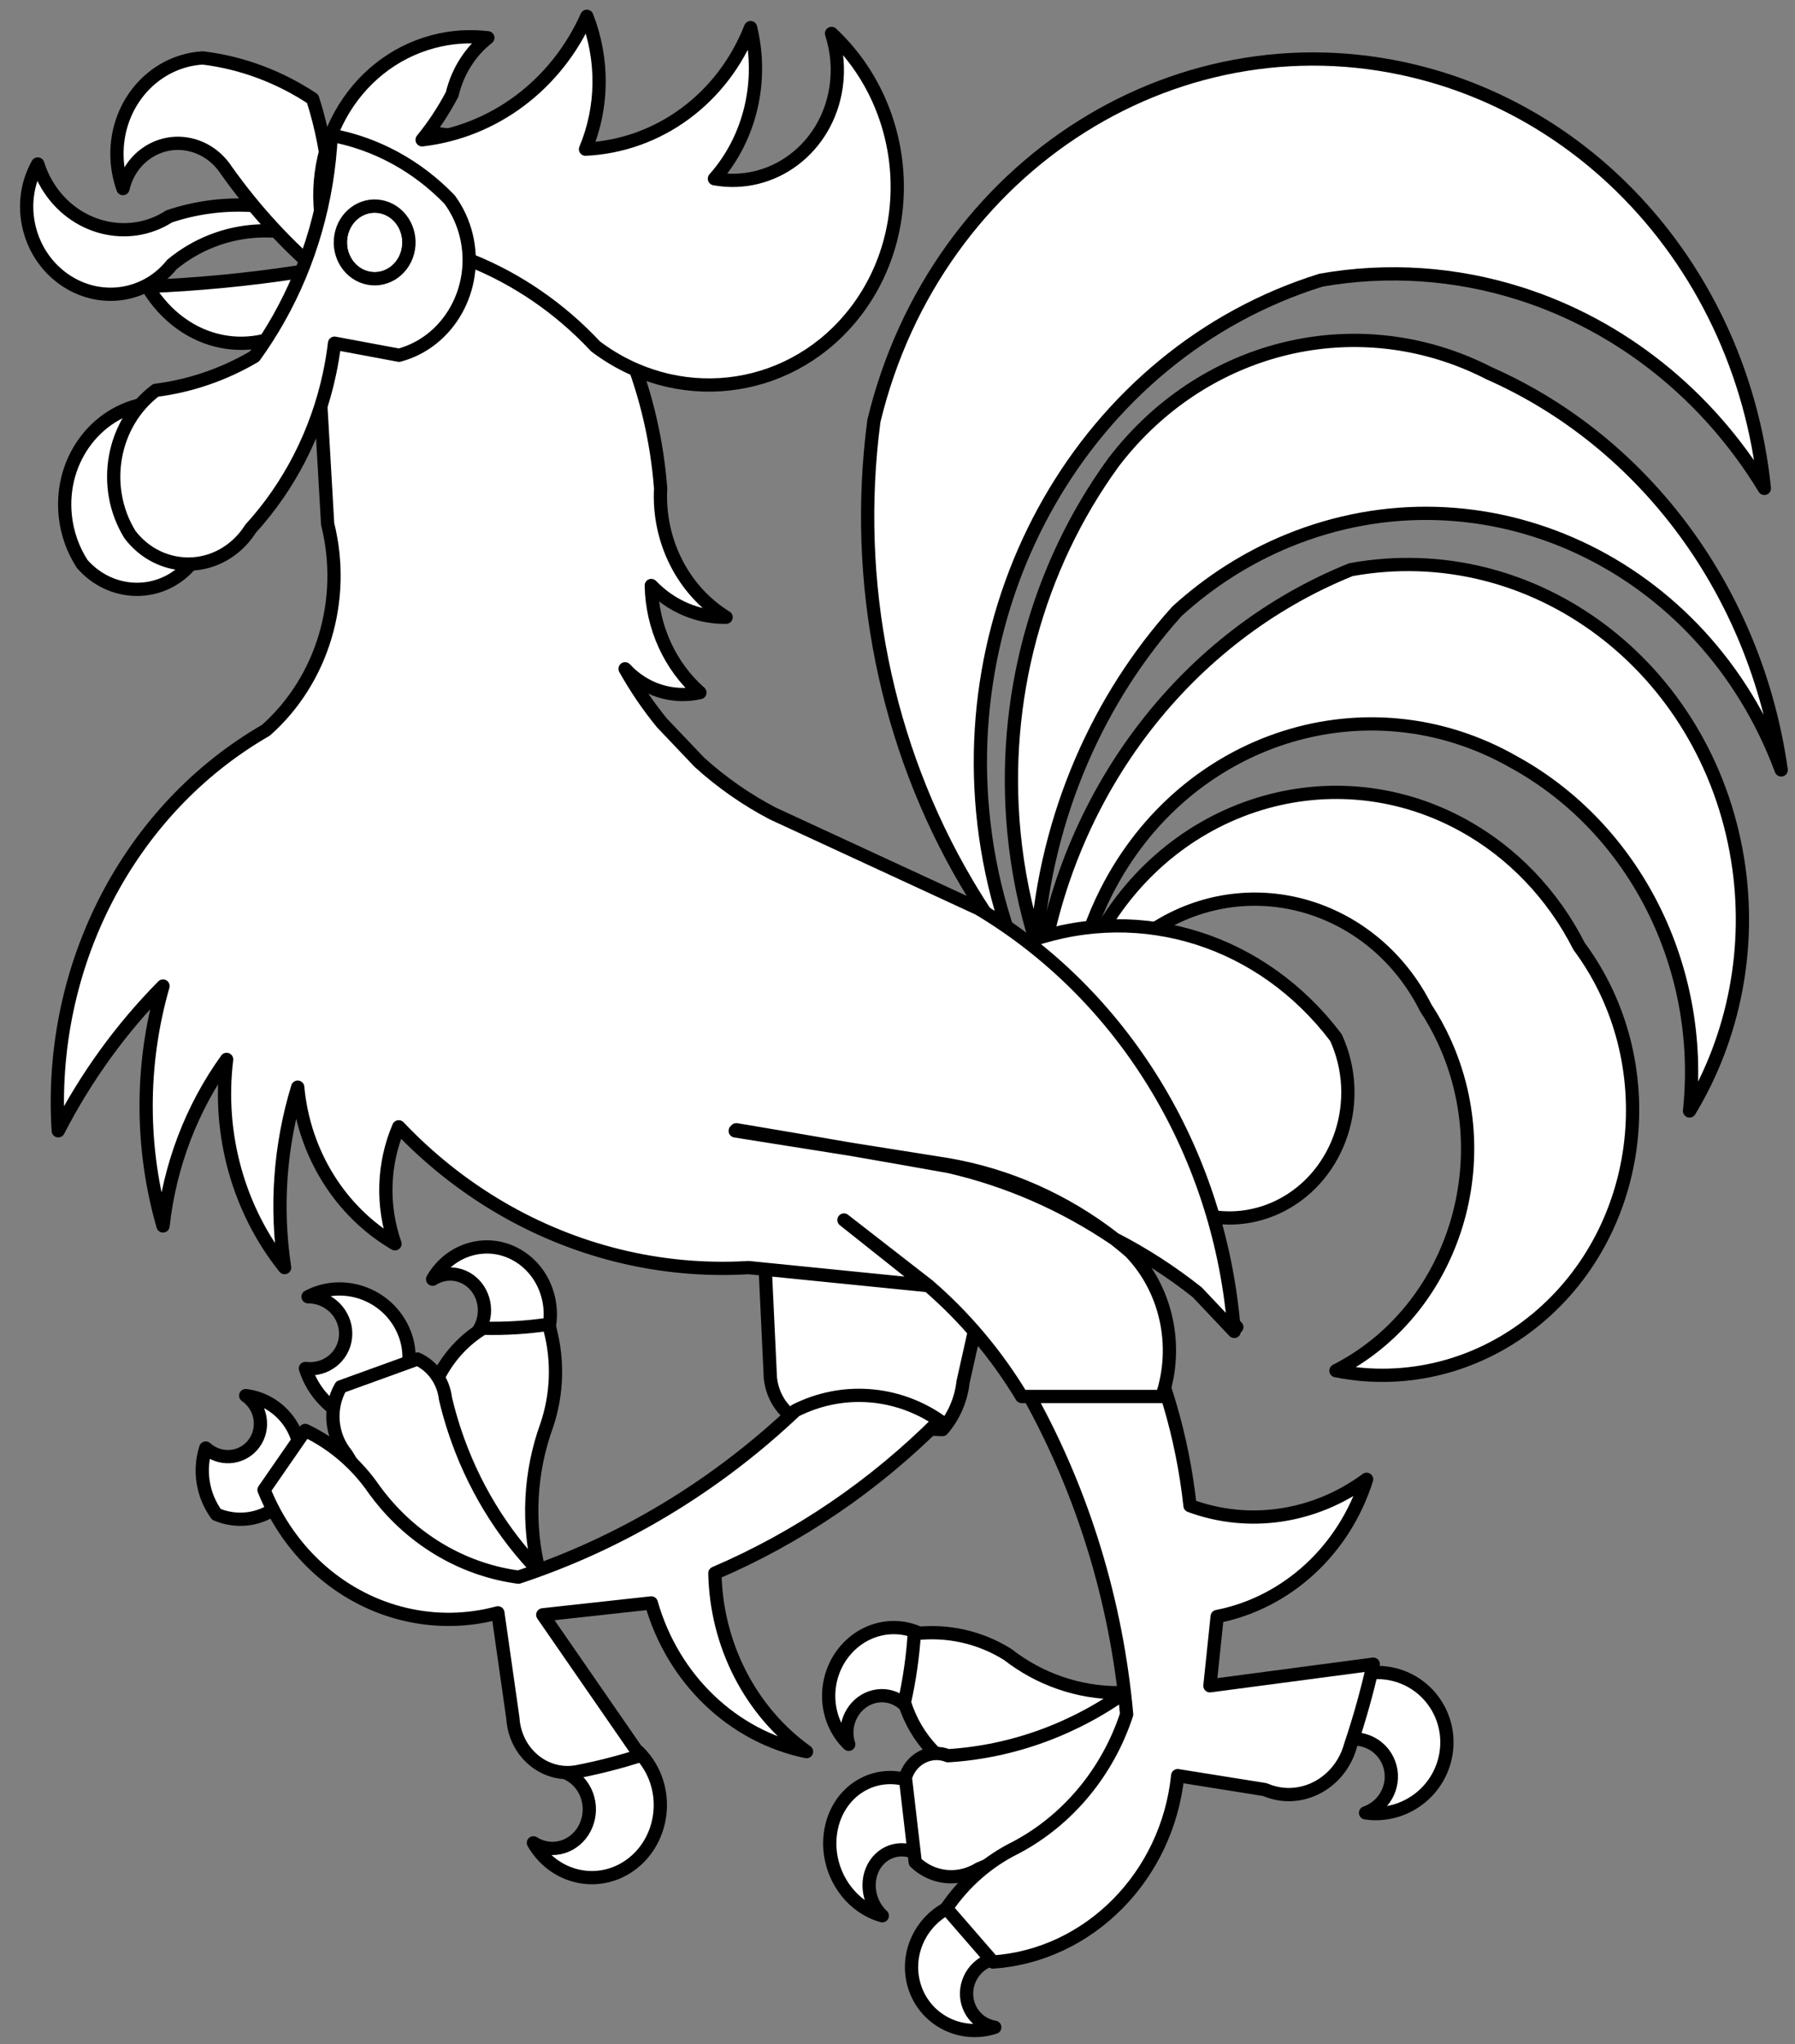 <?xml version="1.0" encoding="UTF-8" standalone="no"?>
<!DOCTYPE svg PUBLIC "-//W3C//DTD SVG 1.1//EN" "http://www.w3.org/Graphics/SVG/1.1/DTD/svg11.dtd">
<svg xmlns:xl="http://www.w3.org/1999/xlink" xmlns="http://www.w3.org/2000/svg" xmlns:dc="http://purl.org/dc/elements/1.1/" version="1.1" viewBox="36 63 292.5 333" width="292.5" height="333">
  <rect x="36" y="63" width="292.5" height="333" fill="#808080" stroke="none"/>
  <defs>
    <clipPath id="artboard_clip_path">
      <path d="M 36 63 L 328.5 63 L 328.5 396 L 36 396 Z"/>
    </clipPath>
  </defs>
  <g id="Cock_(4)" stroke="none" stroke-opacity="1" fill-opacity="1" stroke-dasharray="none" fill="none">
    <title>Cock (4)</title>
    <g id="Cock_(4)_Layer_2" clip-path="url(#artboard_clip_path)">
      <title>Layer 2</title>
      <g id="Group_3">
        <g id="Graphic_36">
          <path d="M 212.272 186.854 L 212.272 186.854 C 208.181 196.318 205.694 206.472 204.924 216.85 L 204.924 216.85 C 203.061 210.935 201.821 204.82 201.225 198.617 L 201.225 198.617 C 199.157 177.076 204.953 155.513 217.422 138.359 L 217.422 138.359 C 230.87 120.674 253.4 113.934 273.591 121.555 L 273.591 121.555 C 275.33 122.212 277.034 122.969 278.695 123.824 L 278.695 123.824 C 304.119 135.062 322.153 159.56 326.25 188.425 L 326.25 188.425 C 313.707 154.654 277.762 137.976 245.834 151.113 L 245.834 151.113 C 239.247 153.823 233.144 157.703 227.787 162.585 L 227.787 162.585 C 221.381 169.707 216.138 177.909 212.272 186.854 Z" fill="#FFFFFF"/>
          <path d="M 212.272 186.854 L 212.272 186.854 C 208.181 196.318 205.694 206.472 204.924 216.85 L 204.924 216.85 C 203.061 210.935 201.821 204.82 201.225 198.617 L 201.225 198.617 C 199.157 177.076 204.953 155.513 217.422 138.359 L 217.422 138.359 C 230.87 120.674 253.4 113.934 273.591 121.555 L 273.591 121.555 C 275.33 122.212 277.034 122.969 278.695 123.824 L 278.695 123.824 C 304.119 135.062 322.153 159.56 326.25 188.425 L 326.25 188.425 C 313.707 154.654 277.762 137.976 245.834 151.113 L 245.834 151.113 C 239.247 153.823 233.144 157.703 227.787 162.585 L 227.787 162.585 C 221.381 169.707 216.138 177.909 212.272 186.854 Z" stroke="black" stroke-linecap="round" stroke-linejoin="round" stroke-width="2.16"/>
        </g>
        <g id="Graphic_35">
          <path d="M 197.221 203.018 L 197.221 203.018 C 198.246 208.538 199.806 213.93 201.876 219.111 L 201.876 219.111 C 198.851 215.246 196.074 211.171 193.562 206.914 L 193.562 206.914 C 180.319 184.466 174.952 157.796 178.403 131.576 L 178.403 131.576 C 188.501 89.666 228.751 64.366 268.303 75.066 C 280.193 78.282 291.139 84.584 300.155 93.404 L 300.155 93.404 C 313.294 106.256 321.59 123.72 323.506 142.558 L 323.506 142.558 C 314.242 127.318 300.155 116.075 283.773 110.849 L 283.773 110.849 C 273.237 107.488 262.114 106.733 251.26 108.642 L 251.26 108.642 C 212.932 120.57 189.503 161.488 197.221 203.018 Z" fill="#FFFFFF"/>
          <path d="M 197.221 203.018 L 197.221 203.018 C 198.246 208.538 199.806 213.93 201.876 219.111 L 201.876 219.111 C 198.851 215.246 196.074 211.171 193.562 206.914 L 193.562 206.914 C 180.319 184.466 174.952 157.796 178.403 131.576 L 178.403 131.576 C 188.501 89.666 228.751 64.366 268.303 75.066 C 280.193 78.282 291.139 84.584 300.155 93.404 L 300.155 93.404 C 313.294 106.256 321.59 123.72 323.506 142.558 L 323.506 142.558 C 314.242 127.318 300.155 116.075 283.773 110.849 L 283.773 110.849 C 273.237 107.488 262.114 106.733 251.26 108.642 L 251.26 108.642 C 212.932 120.57 189.503 161.488 197.221 203.018 Z" stroke="black" stroke-linecap="round" stroke-linejoin="round" stroke-width="2.16"/>
        </g>
        <g id="Graphic_34">
          <path d="M 85.767 285.936 L 85.767 285.936 C 89.038 286.347 91.961 284.075 92.297 280.86 C 92.633 277.645 90.254 274.706 86.983 274.295 C 86.722 274.262 86.459 274.246 86.197 274.247 L 86.197 274.247 C 91.515 271.432 98.25 273.459 101.239 278.773 C 104.228 284.087 102.34 290.677 97.022 293.492 C 96.121 293.969 95.153 294.317 94.147 294.526 L 94.147 294.526 C 90.15 293.121 87.032 289.925 85.767 285.936 Z" fill="#FFFFFF"/>
          <path d="M 85.767 285.936 L 85.767 285.936 C 89.038 286.347 91.961 284.075 92.297 280.86 C 92.633 277.645 90.254 274.706 86.983 274.295 C 86.722 274.262 86.459 274.246 86.197 274.247 L 86.197 274.247 C 91.515 271.432 98.25 273.459 101.239 278.773 C 104.228 284.087 102.34 290.677 97.022 293.492 C 96.121 293.969 95.153 294.317 94.147 294.526 L 94.147 294.526 C 90.15 293.121 87.032 289.925 85.767 285.936 Z" stroke="black" stroke-linecap="round" stroke-linejoin="round" stroke-width="2.16"/>
        </g>
        <g id="Graphic_33">
          <path d="M 111.584 281.877 L 111.584 281.877 C 114.41 280.58 115.708 277.101 114.484 274.107 C 113.259 271.113 109.976 269.737 107.15 271.035 C 106.925 271.138 106.706 271.258 106.495 271.392 L 106.495 271.392 C 109.47 266.222 115.836 264.587 120.715 267.739 C 125.594 270.89 127.137 277.636 124.163 282.806 C 123.659 283.682 123.041 284.478 122.328 285.173 L 122.328 285.173 C 118.455 285.965 114.459 284.739 111.584 281.877 Z" fill="#FFFFFF"/>
          <path d="M 111.584 281.877 L 111.584 281.877 C 114.41 280.58 115.708 277.101 114.484 274.107 C 113.259 271.113 109.976 269.737 107.15 271.035 C 106.925 271.138 106.706 271.258 106.495 271.392 L 106.495 271.392 C 109.47 266.222 115.836 264.587 120.715 267.739 C 125.594 270.89 127.137 277.636 124.163 282.806 C 123.659 283.682 123.041 284.478 122.328 285.173 L 122.328 285.173 C 118.455 285.965 114.459 284.739 111.584 281.877 Z" stroke="black" stroke-linecap="round" stroke-linejoin="round" stroke-width="2.16"/>
        </g>
        <g id="Graphic_32">
          <path d="M 128.409 351.907 L 128.409 351.907 C 131.456 353.306 132.855 357.057 131.535 360.285 C 130.215 363.513 126.675 364.996 123.629 363.597 C 123.385 363.486 123.149 363.357 122.922 363.212 L 122.922 363.212 C 126.129 368.786 132.994 370.55 138.254 367.151 C 143.514 363.753 145.179 356.48 141.971 350.906 C 141.428 349.961 140.762 349.102 139.993 348.354 L 139.993 348.354 C 135.817 347.499 131.508 348.821 128.409 351.907 Z" fill="#FFFFFF"/>
          <path d="M 128.409 351.907 L 128.409 351.907 C 131.456 353.306 132.855 357.057 131.535 360.285 C 130.215 363.513 126.675 364.996 123.629 363.597 C 123.385 363.486 123.149 363.357 122.922 363.212 L 122.922 363.212 C 126.129 368.786 132.994 370.55 138.254 367.151 C 143.514 363.753 145.179 356.48 141.971 350.906 C 141.428 349.961 140.762 349.102 139.993 348.354 L 139.993 348.354 C 135.817 347.499 131.508 348.821 128.409 351.907 Z" stroke="black" stroke-linecap="round" stroke-linejoin="round" stroke-width="2.16"/>
        </g>
        <g id="Graphic_31">
          <path d="M 69.525 298.897 L 69.525 298.897 C 71.762 300.909 75.16 300.728 77.115 298.493 C 79.069 296.257 78.84 292.813 76.603 290.801 C 76.424 290.64 76.235 290.492 76.038 290.356 L 76.038 290.356 C 81.52 291.016 85.502 296.045 84.932 301.587 C 84.361 307.129 79.454 311.087 73.972 310.426 C 73.043 310.314 72.132 310.071 71.266 309.704 L 71.266 309.704 C 69.01 306.567 68.362 302.547 69.525 298.897 Z" fill="#FFFFFF"/>
          <path d="M 69.525 298.897 L 69.525 298.897 C 71.762 300.909 75.16 300.728 77.115 298.493 C 79.069 296.257 78.84 292.813 76.603 290.801 C 76.424 290.64 76.235 290.492 76.038 290.356 L 76.038 290.356 C 81.52 291.016 85.502 296.045 84.932 301.587 C 84.361 307.129 79.454 311.087 73.972 310.426 C 73.043 310.314 72.132 310.071 71.266 309.704 L 71.266 309.704 C 69.01 306.567 68.362 302.547 69.525 298.897 Z" stroke="black" stroke-linecap="round" stroke-linejoin="round" stroke-width="2.16"/>
        </g>
        <g id="Graphic_30">
          <path d="M 160.621 268.101 L 161.535 287.481 L 161.535 287.481 C 161.933 291.34 164.648 294.479 168.242 295.233 L 189.58 295.879 L 189.58 295.879 C 191.434 293.73 192.607 291.019 192.934 288.127 L 197.201 269.07 L 197.201 269.07 C 196.951 258.353 188.548 249.88 178.434 250.146 C 169.025 250.393 161.324 258.156 160.621 268.101 Z" fill="#FFFFFF"/>
          <path d="M 160.621 268.101 L 161.535 287.481 L 161.535 287.481 C 161.933 291.34 164.648 294.479 168.242 295.233 L 189.58 295.879 L 189.58 295.879 C 191.434 293.73 192.607 291.019 192.934 288.127 L 197.201 269.07 L 197.201 269.07 C 196.951 258.353 188.548 249.88 178.434 250.146 C 169.025 250.393 161.324 258.156 160.621 268.101 Z" stroke="black" stroke-linecap="round" stroke-linejoin="round" stroke-width="2.16"/>
        </g>
        <g id="Graphic_29">
          <path d="M 205.534 221.372 L 205.534 221.372 C 210.187 191.531 229.459 166.559 256.137 155.801 L 256.137 155.801 C 285.841 150.402 314.052 171.539 319.148 203.014 C 321.449 217.227 318.655 231.839 311.313 243.983 L 311.313 243.983 C 313.794 220.574 302.399 197.967 282.658 187.133 L 282.658 187.133 C 258.819 173.549 229.101 183.014 216.282 208.274 C 215.195 210.414 214.252 212.632 213.459 214.912 L 205.534 221.372 Z" fill="#FFFFFF"/>
          <path d="M 205.534 221.372 L 205.534 221.372 C 210.187 191.531 229.459 166.559 256.137 155.801 L 256.137 155.801 C 285.841 150.402 314.052 171.539 319.148 203.014 C 321.449 217.227 318.655 231.839 311.313 243.983 L 311.313 243.983 C 313.794 220.574 302.399 197.967 282.658 187.133 L 282.658 187.133 C 258.819 173.549 229.101 183.014 216.282 208.274 C 215.195 210.414 214.252 212.632 213.459 214.912 L 205.534 221.372 Z" stroke="black" stroke-linecap="round" stroke-linejoin="round" stroke-width="2.16"/>
        </g>
        <g id="Graphic_28">
          <path d="M 213.764 217.819 L 213.764 217.819 C 225.204 194.445 252.36 185.322 274.42 197.443 C 282.451 201.856 289.04 208.732 293.327 217.173 L 293.327 217.173 C 307.235 235.933 304.156 263.086 286.452 277.822 C 277.2 285.523 265.259 288.613 253.698 286.297 L 253.698 286.297 C 272.541 276.69 280.466 252.716 271.399 232.75 C 270.519 230.811 269.493 228.951 268.331 227.186 L 268.331 227.186 C 260.13 210.894 241.017 204.73 225.641 213.419 C 222.833 215.006 220.268 217.034 218.032 219.434 L 218.032 219.434 C 217.084 220.483 215.513 220.52 214.523 219.516 C 214.082 219.069 213.811 218.464 213.764 217.819 Z" fill="#FFFFFF"/>
          <path d="M 213.764 217.819 L 213.764 217.819 C 225.204 194.445 252.36 185.322 274.42 197.443 C 282.451 201.856 289.04 208.732 293.327 217.173 L 293.327 217.173 C 307.235 235.933 304.156 263.086 286.452 277.822 C 277.2 285.523 265.259 288.613 253.698 286.297 L 253.698 286.297 C 272.541 276.69 280.466 252.716 271.399 232.75 C 270.519 230.811 269.493 228.951 268.331 227.186 L 268.331 227.186 C 260.13 210.894 241.017 204.73 225.641 213.419 C 222.833 215.006 220.268 217.034 218.032 219.434 L 218.032 219.434 C 217.084 220.483 215.513 220.52 214.523 219.516 C 214.082 219.069 213.811 218.464 213.764 217.819 Z" stroke="black" stroke-linecap="round" stroke-linejoin="round" stroke-width="2.16"/>
        </g>
        <g id="Graphic_27">
          <path d="M 204.009 216.204 L 204.009 216.204 C 222.239 209.989 241.724 216.196 253.698 232.031 L 253.698 232.031 C 258.355 242.191 254.357 254.427 244.768 259.361 C 241.107 261.245 236.977 261.855 232.969 261.102 L 232.969 261.102 C 219.628 267.032 204.275 260.379 198.679 246.242 C 194.625 236.001 196.722 224.185 204.009 216.204 Z" fill="#FFFFFF"/>
          <path d="M 204.009 216.204 L 204.009 216.204 C 222.239 209.989 241.724 216.196 253.698 232.031 L 253.698 232.031 C 258.355 242.191 254.357 254.427 244.768 259.361 C 241.107 261.245 236.977 261.855 232.969 261.102 L 232.969 261.102 C 219.628 267.032 204.275 260.379 198.679 246.242 C 194.625 236.001 196.722 224.185 204.009 216.204 Z" stroke="black" stroke-linecap="round" stroke-linejoin="round" stroke-width="2.16"/>
        </g>
        <g id="Group_19">
          <g id="Graphic_26">
            <path d="M 185.084 343.83 L 185.084 343.83 C 184.466 340.659 181.508 338.669 178.477 339.383 C 175.446 340.098 173.49 343.247 174.108 346.417 C 174.157 346.67 174.223 346.919 174.303 347.163 L 174.303 347.163 C 170.125 343.12 169.926 336.216 173.861 331.742 C 177.795 327.268 184.372 326.918 188.551 330.96 C 189.259 331.645 189.87 332.433 190.366 333.301 L 190.366 333.301 C 190.299 337.463 188.334 341.38 185.084 343.83 Z" fill="#FFFFFF"/>
            <path d="M 185.084 343.83 L 185.084 343.83 C 184.466 340.659 181.508 338.669 178.477 339.383 C 175.446 340.098 173.49 343.247 174.108 346.417 C 174.157 346.67 174.223 346.919 174.303 347.163 L 174.303 347.163 C 170.125 343.12 169.926 336.216 173.861 331.742 C 177.795 327.268 184.372 326.918 188.551 330.96 C 189.259 331.645 189.87 332.433 190.366 333.301 L 190.366 333.301 C 190.299 337.463 188.334 341.38 185.084 343.83 Z" stroke="black" stroke-linecap="round" stroke-linejoin="round" stroke-width="2.16"/>
          </g>
          <g id="Graphic_25">
            <path d="M 218.274 338.762 L 218.274 338.762 C 211.734 338.757 205.407 336.573 200.203 332.522 L 200.203 332.522 C 195.651 329.676 190.307 328.493 184.986 329.153 L 184.986 329.153 C 184.738 332.914 184.199 336.653 183.375 340.335 L 183.375 340.335 C 185.241 346.364 189.741 351.045 195.499 352.946 L 195.499 352.946 C 204.824 352.587 213.421 347.233 218.274 338.762 Z" fill="#FFFFFF"/>
            <path d="M 218.274 338.762 L 218.274 338.762 C 211.734 338.757 205.407 336.573 200.203 332.522 L 200.203 332.522 C 195.651 329.676 190.307 328.493 184.986 329.153 L 184.986 329.153 C 184.738 332.914 184.199 336.653 183.375 340.335 L 183.375 340.335 C 185.241 346.364 189.741 351.045 195.499 352.946 L 195.499 352.946 C 204.824 352.587 213.421 347.233 218.274 338.762 Z" stroke="black" stroke-linecap="round" stroke-linejoin="round" stroke-width="2.16"/>
          </g>
          <g id="Graphic_24">
            <path d="M 187.381 366.516 L 187.381 366.516 C 185.203 363.924 181.61 363.611 179.355 365.817 C 177.1 368.023 177.038 371.913 179.216 374.505 C 179.39 374.712 179.576 374.907 179.772 375.089 L 179.772 375.089 C 174.058 373.518 170.309 367.285 171.398 361.168 C 172.487 355.05 178.001 351.365 183.715 352.936 C 184.684 353.202 185.621 353.612 186.501 354.155 L 186.501 354.155 C 188.599 358.008 188.927 362.606 187.381 366.516 Z" fill="#FFFFFF"/>
            <path d="M 187.381 366.516 L 187.381 366.516 C 185.203 363.924 181.61 363.611 179.355 365.817 C 177.1 368.023 177.038 371.913 179.216 374.505 C 179.39 374.712 179.576 374.907 179.772 375.089 L 179.772 375.089 C 174.058 373.518 170.309 367.285 171.398 361.168 C 172.487 355.05 178.001 351.365 183.715 352.936 C 184.684 353.202 185.621 353.612 186.501 354.155 L 186.501 354.155 C 188.599 358.008 188.927 362.606 187.381 366.516 Z" stroke="black" stroke-linecap="round" stroke-linejoin="round" stroke-width="2.16"/>
          </g>
          <g id="Graphic_23">
            <path d="M 183.532 352.565 L 185.137 366.361 L 185.137 366.361 C 187.952 369.071 192.153 369.511 195.514 367.449 L 195.514 367.449 C 206.973 362.792 216.247 353.501 221.225 341.69 L 221.225 341.69 C 220.481 340.688 220.072 339.453 220.059 338.17 L 220.059 338.17 C 211.304 344.612 201.051 348.373 190.472 349.021 L 190.472 349.021 C 187.806 347.933 184.761 349.339 183.671 352.162 C 183.62 352.295 183.573 352.429 183.532 352.565 Z" fill="#FFFFFF"/>
            <path d="M 183.532 352.565 L 185.137 366.361 L 185.137 366.361 C 187.952 369.071 192.153 369.511 195.514 367.449 L 195.514 367.449 C 206.973 362.792 216.247 353.501 221.225 341.69 L 221.225 341.69 C 220.481 340.688 220.072 339.453 220.059 338.17 L 220.059 338.17 C 211.304 344.612 201.051 348.373 190.472 349.021 L 190.472 349.021 C 187.806 347.933 184.761 349.339 183.671 352.162 C 183.62 352.295 183.573 352.429 183.532 352.565 Z" stroke="black" stroke-linecap="round" stroke-linejoin="round" stroke-width="2.16"/>
          </g>
          <g id="Graphic_22">
            <path d="M 253.798 346.952 L 253.798 346.952 C 256.861 345.406 260.57 346.628 262.083 349.681 C 263.596 352.734 262.34 356.463 259.277 358.009 C 259.032 358.132 258.78 358.239 258.522 358.329 L 258.522 358.329 C 264.784 359.251 270.657 354.905 271.639 348.622 C 272.621 342.339 268.341 336.499 262.078 335.577 C 261.017 335.421 259.938 335.415 258.872 335.559 L 258.872 335.559 C 255.461 338.339 253.573 342.577 253.798 346.952 Z" fill="#FFFFFF"/>
            <path d="M 253.798 346.952 L 253.798 346.952 C 256.861 345.406 260.57 346.628 262.083 349.681 C 263.596 352.734 262.34 356.463 259.277 358.009 C 259.032 358.132 258.78 358.239 258.522 358.329 L 258.522 358.329 C 264.784 359.251 270.657 354.905 271.639 348.622 C 272.621 342.339 268.341 336.499 262.078 335.577 C 261.017 335.421 259.938 335.415 258.872 335.559 L 258.872 335.559 C 255.461 338.339 253.573 342.577 253.798 346.952 Z" stroke="black" stroke-linecap="round" stroke-linejoin="round" stroke-width="2.16"/>
          </g>
          <g id="Graphic_21">
            <path d="M 200.998 382.192 L 200.998 382.192 C 198.023 381.263 194.8 382.949 193.8 385.958 C 192.799 388.966 194.4 392.158 197.375 393.087 C 197.612 393.161 197.855 393.22 198.101 393.262 L 198.101 393.262 C 192.52 395.071 186.646 392.035 184.981 386.479 C 183.316 380.924 186.491 374.954 192.071 373.144 C 193.017 372.837 193.997 372.664 194.984 372.63 L 194.984 372.63 C 198.427 374.625 200.664 378.182 200.998 382.192 Z" fill="#FFFFFF"/>
            <path d="M 200.998 382.192 L 200.998 382.192 C 198.023 381.263 194.8 382.949 193.8 385.958 C 192.799 388.966 194.4 392.158 197.375 393.087 C 197.612 393.161 197.855 393.22 198.101 393.262 L 198.101 393.262 C 192.52 395.071 186.646 392.035 184.981 386.479 C 183.316 380.924 186.491 374.954 192.071 373.144 C 193.017 372.837 193.997 372.664 194.984 372.63 L 194.984 372.63 C 198.427 374.625 200.664 378.182 200.998 382.192 Z" stroke="black" stroke-linecap="round" stroke-linejoin="round" stroke-width="2.16"/>
          </g>
          <g id="Graphic_20">
            <path d="M 203.769 290.474 L 203.769 290.474 C 212.53 306.28 217.924 323.946 219.589 342.28 L 219.589 342.28 C 216.509 351.688 210.016 359.497 201.543 363.983 L 201.543 363.983 C 197.026 366.196 193.119 369.61 190.218 373.881 L 197.817 382.63 L 197.817 382.63 C 213.455 381.545 226.234 368.648 227.907 352.264 L 242.132 354.54 L 242.132 354.54 C 247.322 356.801 253.361 354.176 255.621 348.676 C 255.804 348.231 255.959 347.773 256.084 347.307 L 256.084 347.307 C 257.543 342.976 258.775 338.568 259.774 334.104 L 233.161 337.626 L 234.34 326.34 L 234.34 326.34 C 245.683 324.128 255.057 315.524 258.691 303.989 L 258.691 303.989 C 250.235 310.229 239.506 311.831 229.914 308.285 L 229.914 308.285 C 228.696 297.054 225.482 286.205 220.44 276.298 L 220.44 276.298 C 212.977 277.713 206.666 283.079 203.769 290.474 Z" fill="#FFFFFF"/>
            <path d="M 203.769 290.474 L 203.769 290.474 C 212.53 306.28 217.924 323.946 219.589 342.28 L 219.589 342.28 C 216.509 351.688 210.016 359.497 201.543 363.983 L 201.543 363.983 C 197.026 366.196 193.119 369.61 190.218 373.881 L 197.817 382.63 L 197.817 382.63 C 213.455 381.545 226.234 368.648 227.907 352.264 L 242.132 354.54 L 242.132 354.54 C 247.322 356.801 253.361 354.176 255.621 348.676 C 255.804 348.231 255.959 347.773 256.084 347.307 L 256.084 347.307 C 257.543 342.976 258.775 338.568 259.774 334.104 L 233.161 337.626 L 234.34 326.34 L 234.34 326.34 C 245.683 324.128 255.057 315.524 258.691 303.989 L 258.691 303.989 C 250.235 310.229 239.506 311.831 229.914 308.285 L 229.914 308.285 C 228.696 297.054 225.482 286.205 220.44 276.298 L 220.44 276.298 C 212.977 277.713 206.666 283.079 203.769 290.474 Z" stroke="black" stroke-linecap="round" stroke-linejoin="round" stroke-width="2.16"/>
          </g>
        </g>
        <g id="Graphic_18">
          <path d="M 113.65 219.475 L 113.65 219.475 C 111.85 208.923 115.362 198.138 122.922 191.009 L 122.922 191.009 C 115.322 198.11 111.801 208.919 113.65 219.475 Z" fill="#FFFFFF"/>
          <path d="M 113.65 219.475 L 113.65 219.475 C 111.85 208.923 115.362 198.138 122.922 191.009 L 122.922 191.009 C 115.322 198.11 111.801 208.919 113.65 219.475 Z" stroke="black" stroke-linecap="round" stroke-linejoin="round" stroke-width="2.16"/>
        </g>
        <g id="Graphic_17">
          <path d="M 113.65 219.475 L 113.65 219.475 C 115.96 233.011 126.465 243.279 139.383 244.629 L 174.571 250.21 L 174.571 250.21 C 162.851 248.18 151.122 246.211 139.383 244.306 L 139.383 244.306 C 126.523 243.076 116.007 232.928 113.65 219.475 Z" fill="#FFFFFF"/>
          <path d="M 113.65 219.475 L 113.65 219.475 C 115.96 233.011 126.465 243.279 139.383 244.629 L 174.571 250.21 L 174.571 250.21 C 162.851 248.18 151.122 246.211 139.383 244.306 L 139.383 244.306 C 126.523 243.076 116.007 232.928 113.65 219.475 Z" stroke="black" stroke-linecap="round" stroke-linejoin="round" stroke-width="2.16"/>
        </g>
        <g id="Graphic_16">
          <path d="M 174.571 250.21 L 174.571 250.21 C 179.915 251.136 185.257 252.075 190.596 253.027 L 190.596 253.027 C 200.203 255.226 209.361 259.226 217.64 264.838 L 217.64 264.838 C 209.568 258.54 200.191 254.379 190.292 252.704 L 174.571 250.21 Z" fill="#FFFFFF"/>
          <path d="M 174.571 250.21 L 174.571 250.21 C 179.915 251.136 185.257 252.075 190.596 253.027 L 190.596 253.027 C 200.203 255.226 209.361 259.226 217.64 264.838 L 217.64 264.838 C 209.568 258.54 200.191 254.379 190.292 252.704 L 174.571 250.21 Z" stroke="black" stroke-linecap="round" stroke-linejoin="round" stroke-width="2.16"/>
        </g>
        <g id="Graphic_15">
          <path d="M 174.571 250.21 L 190.292 252.704 L 190.292 252.704 C 200.191 254.379 209.568 258.54 217.64 264.838 L 217.64 264.838 C 209.361 259.226 200.203 255.226 190.596 253.027 L 190.596 253.027 C 185.257 252.075 179.915 251.136 174.571 250.21 Z" fill="#FFFFFF"/>
          <path d="M 174.571 250.21 L 190.292 252.704 L 190.292 252.704 C 200.191 254.379 209.568 258.54 217.64 264.838 L 217.64 264.838 C 209.361 259.226 200.203 255.226 190.596 253.027 L 190.596 253.027 C 185.257 252.075 179.915 251.136 174.571 250.21 Z" stroke="blue" stroke-linecap="round" stroke-linejoin="round" stroke-width="2.16"/>
        </g>
        <g id="Graphic_14">
          <path d="M 155.985 247.044 L 155.806 247.234 L 174.571 250.21 L 174.571 250.21 C 179.915 251.136 185.257 252.075 190.596 253.027 L 190.596 253.027 C 200.203 255.226 209.361 259.226 217.64 264.838 L 217.64 264.838 C 218.498 265.508 219.341 266.201 220.166 266.916 L 220.166 266.916 C 226.081 273.035 228.103 282.237 225.348 290.496 L 202.485 290.496 L 202.485 290.496 C 198.346 283.645 193.201 277.538 187.243 272.407 L 173.525 261.748 L 186.938 272.407 L 157.979 269.5 L 157.979 269.5 C 150.843 269.931 143.685 269.275 136.724 267.554 L 136.724 267.554 C 123.2 264.21 110.821 256.943 100.974 246.567 L 100.974 246.567 C 98.406 252.585 98.187 259.435 100.364 265.624 L 100.364 265.624 C 91.434 260.407 85.504 250.861 84.512 240.107 L 84.512 240.107 C 81.612 249.587 80.88 259.662 82.379 269.5 L 82.379 269.5 C 74.867 260.106 71.437 247.795 72.929 235.584 L 72.929 235.584 C 67.241 243.481 63.661 252.852 62.564 262.717 L 62.564 262.717 C 58.894 249.979 58.894 236.371 62.564 223.633 L 62.564 223.633 C 55.757 230.51 49.998 238.465 45.493 247.213 L 45.493 247.213 C 43.778 220.328 56.993 194.845 79.33 181.965 L 79.33 181.965 C 88.558 173.789 92.481 160.69 89.39 148.372 L 86.341 95.399 L 86.341 95.399 C 93.489 84.248 107.815 81.349 118.338 88.923 C 122.468 91.895 125.574 96.208 127.19 101.213 L 127.19 101.213 C 136.714 112.771 142.484 127.264 143.651 142.558 L 143.651 142.558 C 143.195 151.126 147.319 159.24 154.321 163.554 L 154.321 163.554 C 149.767 163.631 145.374 161.77 142.127 158.385 L 142.127 158.385 C 142.259 165.142 145.151 171.505 150.053 175.828 L 150.053 175.828 C 145.63 176.843 141.025 175.379 137.859 171.952 L 137.859 171.952 C 139.617 175.086 141.636 178.047 143.893 180.799 L 149.968 187.182 L 149.968 187.182 C 153.616 190.483 157.638 193.288 161.942 195.531 L 191.516 209.206 L 195.474 211.036 L 195.474 211.036 C 218.912 225.025 234.421 250.264 237.013 278.635 L 237.542 279.191 L 237.542 279.191 C 237.368 279.021 237.193 278.852 237.017 278.684 L 237.017 278.684 C 237.054 279.089 237.088 279.493 237.119 279.898 L 231.099 273.526 L 231.099 273.526 C 226.883 270.185 222.376 267.276 217.64 264.838 L 217.64 264.838 C 209.568 258.54 200.191 254.379 190.292 252.704 L 174.571 250.21 L 174.571 250.21 C 168.378 249.137 162.183 248.082 155.985 247.044 Z" fill="#FFFFFF"/>
          <path d="M 155.985 247.044 L 155.806 247.234 L 174.571 250.21 L 174.571 250.21 C 179.915 251.136 185.257 252.075 190.596 253.027 L 190.596 253.027 C 200.203 255.226 209.361 259.226 217.64 264.838 L 217.64 264.838 C 218.498 265.508 219.341 266.201 220.166 266.916 L 220.166 266.916 C 226.081 273.035 228.103 282.237 225.348 290.496 L 202.485 290.496 L 202.485 290.496 C 198.346 283.645 193.201 277.538 187.243 272.407 L 173.525 261.748 L 186.938 272.407 L 157.979 269.5 L 157.979 269.5 C 150.843 269.931 143.685 269.275 136.724 267.554 L 136.724 267.554 C 123.2 264.21 110.821 256.943 100.974 246.567 L 100.974 246.567 C 98.406 252.585 98.187 259.435 100.364 265.624 L 100.364 265.624 C 91.434 260.407 85.504 250.861 84.512 240.107 L 84.512 240.107 C 81.612 249.587 80.88 259.662 82.379 269.5 L 82.379 269.5 C 74.867 260.106 71.437 247.795 72.929 235.584 L 72.929 235.584 C 67.241 243.481 63.661 252.852 62.564 262.717 L 62.564 262.717 C 58.894 249.979 58.894 236.371 62.564 223.633 L 62.564 223.633 C 55.757 230.51 49.998 238.465 45.493 247.213 L 45.493 247.213 C 43.778 220.328 56.993 194.845 79.33 181.965 L 79.33 181.965 C 88.558 173.789 92.481 160.69 89.39 148.372 L 86.341 95.399 L 86.341 95.399 C 93.489 84.248 107.815 81.349 118.338 88.923 C 122.468 91.895 125.574 96.208 127.19 101.213 L 127.19 101.213 C 136.714 112.771 142.484 127.264 143.651 142.558 L 143.651 142.558 C 143.195 151.126 147.319 159.24 154.321 163.554 L 154.321 163.554 C 149.767 163.631 145.374 161.77 142.127 158.385 L 142.127 158.385 C 142.259 165.142 145.151 171.505 150.053 175.828 L 150.053 175.828 C 145.63 176.843 141.025 175.379 137.859 171.952 L 137.859 171.952 C 139.617 175.086 141.636 178.047 143.893 180.799 L 149.968 187.182 L 149.968 187.182 C 153.616 190.483 157.638 193.288 161.942 195.531 L 191.516 209.206 L 195.474 211.036 L 195.474 211.036 C 218.912 225.025 234.421 250.264 237.013 278.635 L 237.542 279.191 L 237.542 279.191 C 237.368 279.021 237.193 278.852 237.017 278.684 L 237.017 278.684 C 237.054 279.089 237.088 279.493 237.119 279.898 L 231.099 273.526 L 231.099 273.526 C 226.883 270.185 222.376 267.276 217.64 264.838 L 217.64 264.838 C 209.568 258.54 200.191 254.379 190.292 252.704 L 174.571 250.21 L 174.571 250.21 C 168.378 249.137 162.183 248.082 155.985 247.044 Z" stroke="black" stroke-linecap="round" stroke-linejoin="round" stroke-width="2.16"/>
        </g>
        <g id="Graphic_13">
          <path d="M 106.576 299.842 L 106.576 299.842 C 106.005 298.123 105.57 296.356 105.276 294.561 L 105.276 294.561 C 105.972 288.197 109.479 282.563 114.726 279.379 L 114.726 279.379 C 118.293 279.471 121.861 279.255 125.395 278.733 L 125.395 278.733 C 125.476 279.006 125.553 279.281 125.626 279.556 L 125.626 279.556 C 126.98 284.706 126.793 290.174 125.09 295.207 L 125.09 295.207 C 122.307 302.866 121.89 311.264 123.897 319.191 L 123.897 319.191 C 115.79 315.643 109.492 308.607 106.576 299.842 Z" fill="#FFFFFF"/>
          <path d="M 106.576 299.842 L 106.576 299.842 C 106.005 298.123 105.57 296.356 105.276 294.561 L 105.276 294.561 C 105.972 288.197 109.479 282.563 114.726 279.379 L 114.726 279.379 C 118.293 279.471 121.861 279.255 125.395 278.733 L 125.395 278.733 C 125.476 279.006 125.553 279.281 125.626 279.556 L 125.626 279.556 C 126.98 284.706 126.793 290.174 125.09 295.207 L 125.09 295.207 C 122.307 302.866 121.89 311.264 123.897 319.191 L 123.897 319.191 C 115.79 315.643 109.492 308.607 106.576 299.842 Z" stroke="black" stroke-linecap="round" stroke-linejoin="round" stroke-width="2.16"/>
        </g>
        <g id="Graphic_12">
          <path d="M 98.61 308.163 L 98.61 308.163 C 96.271 305.66 94.201 302.89 92.438 299.903 L 92.438 299.903 C 89.903 296.846 89.532 292.4 91.524 288.921 L 104.022 284.398 L 104.022 284.398 C 106.519 285.541 108.258 287.999 108.595 290.859 L 108.595 290.859 C 109.004 292.591 109.487 294.303 110.042 295.989 L 110.042 295.989 C 112.949 304.82 117.779 312.801 124.142 319.283 L 124.142 319.283 C 122.954 319.563 121.885 320.243 121.093 321.221 L 121.093 321.221 C 112.562 319.272 104.75 314.735 98.61 308.163 Z" fill="#FFFFFF"/>
          <path d="M 98.61 308.163 L 98.61 308.163 C 96.271 305.66 94.201 302.89 92.438 299.903 L 92.438 299.903 C 89.903 296.846 89.532 292.4 91.524 288.921 L 104.022 284.398 L 104.022 284.398 C 106.519 285.541 108.258 287.999 108.595 290.859 L 108.595 290.859 C 109.004 292.591 109.487 294.303 110.042 295.989 L 110.042 295.989 C 112.949 304.82 117.779 312.801 124.142 319.283 L 124.142 319.283 C 122.954 319.563 121.885 320.243 121.093 321.221 L 121.093 321.221 C 112.562 319.272 104.75 314.735 98.61 308.163 Z" stroke="black" stroke-linecap="round" stroke-linejoin="round" stroke-width="2.16"/>
        </g>
        <g id="Graphic_11">
          <path d="M 98.839 308.024 L 98.839 308.024 C 104.487 314.594 112.162 318.815 120.483 319.929 L 120.483 319.929 C 137.179 314.405 152.564 305.153 165.6 292.797 L 165.6 292.797 C 173.158 288.982 182.043 289.593 189.072 294.412 L 189.072 294.412 C 178.45 305.048 166.043 313.483 152.492 319.283 L 152.492 319.283 C 152.724 330.968 158.293 341.806 167.429 348.354 L 167.429 348.354 C 155.407 345.877 145.667 336.552 142.127 324.128 L 124.446 326.067 L 140.298 349 L 140.298 349 C 136.992 350.057 133.634 350.92 130.238 351.584 L 130.238 351.584 C 125.39 352.601 120.682 349.261 119.723 344.124 C 119.645 343.708 119.593 343.286 119.569 342.863 L 117.13 325.743 L 117.13 325.743 C 107.12 328.437 96.497 325.954 88.485 319.05 L 88.485 319.05 C 84.353 315.489 81.105 310.912 79.025 305.717 L 85.732 296.027 L 85.732 296.027 C 90.23 298.15 94.121 301.492 97.011 305.717 L 97.011 305.717 C 97.591 306.512 98.2 307.281 98.839 308.024 Z" fill="#FFFFFF"/>
          <path d="M 98.839 308.024 L 98.839 308.024 C 104.487 314.594 112.162 318.815 120.483 319.929 L 120.483 319.929 C 137.179 314.405 152.564 305.153 165.6 292.797 L 165.6 292.797 C 173.158 288.982 182.043 289.593 189.072 294.412 L 189.072 294.412 C 178.45 305.048 166.043 313.483 152.492 319.283 L 152.492 319.283 C 152.724 330.968 158.293 341.806 167.429 348.354 L 167.429 348.354 C 155.407 345.877 145.667 336.552 142.127 324.128 L 124.446 326.067 L 140.298 349 L 140.298 349 C 136.992 350.057 133.634 350.92 130.238 351.584 L 130.238 351.584 C 125.39 352.601 120.682 349.261 119.723 344.124 C 119.645 343.708 119.593 343.286 119.569 342.863 L 117.13 325.743 L 117.13 325.743 C 107.12 328.437 96.497 325.954 88.485 319.05 L 88.485 319.05 C 84.353 315.489 81.105 310.912 79.025 305.717 L 85.732 296.027 L 85.732 296.027 C 90.23 298.15 94.121 301.492 97.011 305.717 L 97.011 305.717 C 97.591 306.512 98.2 307.281 98.839 308.024 Z" stroke="black" stroke-linecap="round" stroke-linejoin="round" stroke-width="2.16"/>
        </g>
        <g id="Graphic_10">
          <path d="M 89.217 99.374 L 89.217 99.374 C 80.987 95.847 71.9 95.449 63.568 98.251 L 63.568 98.251 C 56.887 102.547 47.999 100.284 43.717 93.197 C 43.058 92.105 42.532 90.934 42.153 89.712 L 42.153 89.712 C 38.452 96.263 40.614 104.842 46.982 108.873 C 52.648 112.459 59.867 111.279 64.013 106.088 L 64.013 106.088 C 71.868 99.612 82.8 98.8 91.732 104.03 L 91.732 104.03 C 92.517 102.543 91.983 100.642 90.539 99.784 C 90.132 99.543 89.68 99.402 89.217 99.374 Z" fill="#FFFFFF"/>
          <path d="M 89.217 99.374 L 89.217 99.374 C 80.987 95.847 71.9 95.449 63.568 98.251 L 63.568 98.251 C 56.887 102.547 47.999 100.284 43.717 93.197 C 43.058 92.105 42.532 90.934 42.153 89.712 L 42.153 89.712 C 38.452 96.263 40.614 104.842 46.982 108.873 C 52.648 112.459 59.867 111.279 64.013 106.088 L 64.013 106.088 C 71.868 99.612 82.8 98.8 91.732 104.03 L 91.732 104.03 C 92.517 102.543 91.983 100.642 90.539 99.784 C 90.132 99.543 89.68 99.402 89.217 99.374 Z" stroke="black" stroke-linecap="round" stroke-linejoin="round" stroke-width="2.16"/>
        </g>
        <g id="Graphic_9">
          <path d="M 86.95 79.098 L 86.95 79.098 C 81.509 75.486 75.381 73.207 69.03 72.435 L 69.03 72.435 C 60.687 72.957 54.452 80.506 55.103 89.298 C 55.215 90.806 55.529 92.294 56.037 93.717 L 56.037 93.717 C 57.266 88.437 62.349 85.285 67.39 86.677 C 69.618 87.292 71.571 88.74 72.879 90.747 L 72.879 90.747 C 77.508 97.273 82.922 103.144 88.982 108.209 L 88.982 108.209 C 90.66 98.527 89.961 88.509 86.95 79.098 Z" fill="#FFFFFF"/>
          <path d="M 86.95 79.098 L 86.95 79.098 C 81.509 75.486 75.381 73.207 69.03 72.435 L 69.03 72.435 C 60.687 72.957 54.452 80.506 55.103 89.298 C 55.215 90.806 55.529 92.294 56.037 93.717 L 56.037 93.717 C 57.266 88.437 62.349 85.285 67.39 86.677 C 69.618 87.292 71.571 88.74 72.879 90.747 L 72.879 90.747 C 77.508 97.273 82.922 103.144 88.982 108.209 L 88.982 108.209 C 90.66 98.527 89.961 88.509 86.95 79.098 Z" stroke="black" stroke-linecap="round" stroke-linejoin="round" stroke-width="2.16"/>
        </g>
        <g id="Graphic_8">
          <path d="M 87.923 113.183 L 87.923 113.183 C 80.484 121.192 68.796 120.773 61.815 112.247 C 61.158 111.444 60.556 110.583 60.015 109.672 L 60.015 109.672 C 68.188 109.343 76.331 108.563 84.411 107.335 L 87.923 113.183 Z" fill="#FFFFFF"/>
          <path d="M 87.923 113.183 L 87.923 113.183 C 80.484 121.192 68.796 120.773 61.815 112.247 C 61.158 111.444 60.556 110.583 60.015 109.672 L 60.015 109.672 C 68.188 109.343 76.331 108.563 84.411 107.335 L 87.923 113.183 Z" stroke="black" stroke-linecap="round" stroke-linejoin="round" stroke-width="2.16"/>
        </g>
        <g id="Graphic_7">
          <path d="M 60.891 128.617 L 60.891 128.617 C 52.049 129.463 45.667 137.707 46.635 147.03 C 46.927 149.833 47.876 152.529 49.396 154.874 L 49.396 154.874 C 53.909 160.019 61.463 160.417 66.269 155.763 C 70.218 151.938 71.175 145.747 68.601 140.682 L 68.601 140.682 C 66.085 136.623 63.515 132.601 60.891 128.617 Z" fill="#FFFFFF"/>
          <path d="M 60.891 128.617 L 60.891 128.617 C 52.049 129.463 45.667 137.707 46.635 147.03 C 46.927 149.833 47.876 152.529 49.396 154.874 L 49.396 154.874 C 53.909 160.019 61.463 160.417 66.269 155.763 C 70.218 151.938 71.175 145.747 68.601 140.682 L 68.601 140.682 C 66.085 136.623 63.515 132.601 60.891 128.617 Z" stroke="black" stroke-linecap="round" stroke-linejoin="round" stroke-width="2.16"/>
        </g>
        <g id="Graphic_6">
          <path d="M 88.979 101.662 L 88.979 101.662 C 85.399 87.55 93.314 73.269 106.657 69.763 C 109.536 69.006 112.53 68.8 115.497 69.154 L 115.497 69.154 C 112.606 71.418 110.553 74.668 109.679 78.365 L 109.679 78.365 C 108.29 81.007 106.65 83.49 104.784 85.777 L 104.784 85.777 C 116.502 84.418 126.631 76.824 131.626 65.655 L 131.626 65.655 C 134.365 72.655 134.287 80.475 131.412 87.303 L 131.412 87.303 C 143.335 86.732 153.778 79.043 158.309 67.499 L 158.309 67.499 C 160.446 76.302 158.229 85.563 152.416 92.113 L 152.416 92.113 C 161.909 93.834 170.786 87.155 172.245 77.195 C 172.673 74.272 172.418 71.269 171.5 68.447 L 171.5 68.447 C 184.509 80.642 185.855 101.444 174.508 114.909 C 164.011 127.366 146.132 129.316 133.045 119.431 L 133.045 119.431 C 121.442 107.011 105.318 100.509 88.979 101.662 Z" fill="#FFFFFF"/>
          <path d="M 88.979 101.662 L 88.979 101.662 C 85.399 87.55 93.314 73.269 106.657 69.763 C 109.536 69.006 112.53 68.8 115.497 69.154 L 115.497 69.154 C 112.606 71.418 110.553 74.668 109.679 78.365 L 109.679 78.365 C 108.29 81.007 106.65 83.49 104.784 85.777 L 104.784 85.777 C 116.502 84.418 126.631 76.824 131.626 65.655 L 131.626 65.655 C 134.365 72.655 134.287 80.475 131.412 87.303 L 131.412 87.303 C 143.335 86.732 153.778 79.043 158.309 67.499 L 158.309 67.499 C 160.446 76.302 158.229 85.563 152.416 92.113 L 152.416 92.113 C 161.909 93.834 170.786 87.155 172.245 77.195 C 172.673 74.272 172.418 71.269 171.5 68.447 L 171.5 68.447 C 184.509 80.642 185.855 101.444 174.508 114.909 C 164.011 127.366 146.132 129.316 133.045 119.431 L 133.045 119.431 C 121.442 107.011 105.318 100.509 88.979 101.662 Z" stroke="black" stroke-linecap="round" stroke-linejoin="round" stroke-width="2.16"/>
        </g>
        <g id="Graphic_5">
          <path d="M 91.548 101.464 L 91.548 101.464 C 91.012 104.685 93.041 107.756 96.081 108.324 C 99.121 108.892 102.019 106.741 102.555 103.521 C 102.555 103.521 102.555 103.521 102.555 103.521 L 102.555 103.521 C 103.091 100.3 101.062 97.228 98.022 96.66 C 94.982 96.092 92.084 98.243 91.548 101.464 C 91.548 101.464 91.548 101.464 91.548 101.464 Z" fill="#FFFFFF"/>
          <path d="M 91.548 101.464 L 91.548 101.464 C 91.012 104.685 93.041 107.756 96.081 108.324 C 99.121 108.892 102.019 106.741 102.555 103.521 C 102.555 103.521 102.555 103.521 102.555 103.521 L 102.555 103.521 C 103.091 100.3 101.062 97.228 98.022 96.66 C 94.982 96.092 92.084 98.243 91.548 101.464 C 91.548 101.464 91.548 101.464 91.548 101.464 Z" stroke="black" stroke-linecap="round" stroke-linejoin="round" stroke-width="2.16"/>
        </g>
        <g id="Graphic_4">
          <path d="M 81.375 114.97 L 81.375 114.97 C 80.183 117.078 78.879 119.112 77.468 121.063 L 77.468 121.063 C 72.496 123.995 67.031 125.871 61.381 126.585 L 61.381 126.585 C 54.261 131.949 52.401 142.309 57.164 150.069 L 57.164 150.069 C 61.394 155.633 69.08 156.51 74.331 152.028 C 75.293 151.207 76.131 150.236 76.818 149.149 L 76.818 149.149 C 83.214 142.138 87.668 133.398 89.691 123.886 L 89.691 123.886 C 90.041 122.242 90.317 120.581 90.517 118.909 L 101.025 120.872 L 101.025 120.872 C 109.116 118.72 114.029 110.024 111.998 101.45 C 111.487 99.293 110.557 97.272 109.268 95.517 L 109.268 95.517 C 103.985 90.03 97.254 86.37 89.966 85.023 L 89.966 85.023 C 89.462 95.601 86.512 105.885 81.375 114.97 Z M 91.548 101.464 L 91.548 101.464 C 92.084 98.243 94.982 96.092 98.022 96.66 C 101.062 97.228 103.091 100.3 102.555 103.521 L 102.555 103.521 C 102.019 106.741 99.121 108.892 96.081 108.324 C 93.041 107.756 91.012 104.685 91.548 101.464 C 91.548 101.464 91.548 101.464 91.548 101.464 Z" fill="#FFFFFF"/>
          <path d="M 81.375 114.97 L 81.375 114.97 C 80.183 117.078 78.879 119.112 77.468 121.063 L 77.468 121.063 C 72.496 123.995 67.031 125.871 61.381 126.585 L 61.381 126.585 C 54.261 131.949 52.401 142.309 57.164 150.069 L 57.164 150.069 C 61.394 155.633 69.08 156.51 74.331 152.028 C 75.293 151.207 76.131 150.236 76.818 149.149 L 76.818 149.149 C 83.214 142.138 87.668 133.398 89.691 123.886 L 89.691 123.886 C 90.041 122.242 90.317 120.581 90.517 118.909 L 101.025 120.872 L 101.025 120.872 C 109.116 118.72 114.029 110.024 111.998 101.45 C 111.487 99.293 110.557 97.272 109.268 95.517 L 109.268 95.517 C 103.985 90.03 97.254 86.37 89.966 85.023 L 89.966 85.023 C 89.462 95.601 86.512 105.885 81.375 114.97 Z M 91.548 101.464 L 91.548 101.464 C 92.084 98.243 94.982 96.092 98.022 96.66 C 101.062 97.228 103.091 100.3 102.555 103.521 L 102.555 103.521 C 102.019 106.741 99.121 108.892 96.081 108.324 C 93.041 107.756 91.012 104.685 91.548 101.464 C 91.548 101.464 91.548 101.464 91.548 101.464 Z" stroke="black" stroke-linecap="round" stroke-linejoin="round" stroke-width="2.16"/>
        </g>
      </g>
    </g>
  </g>
</svg>
